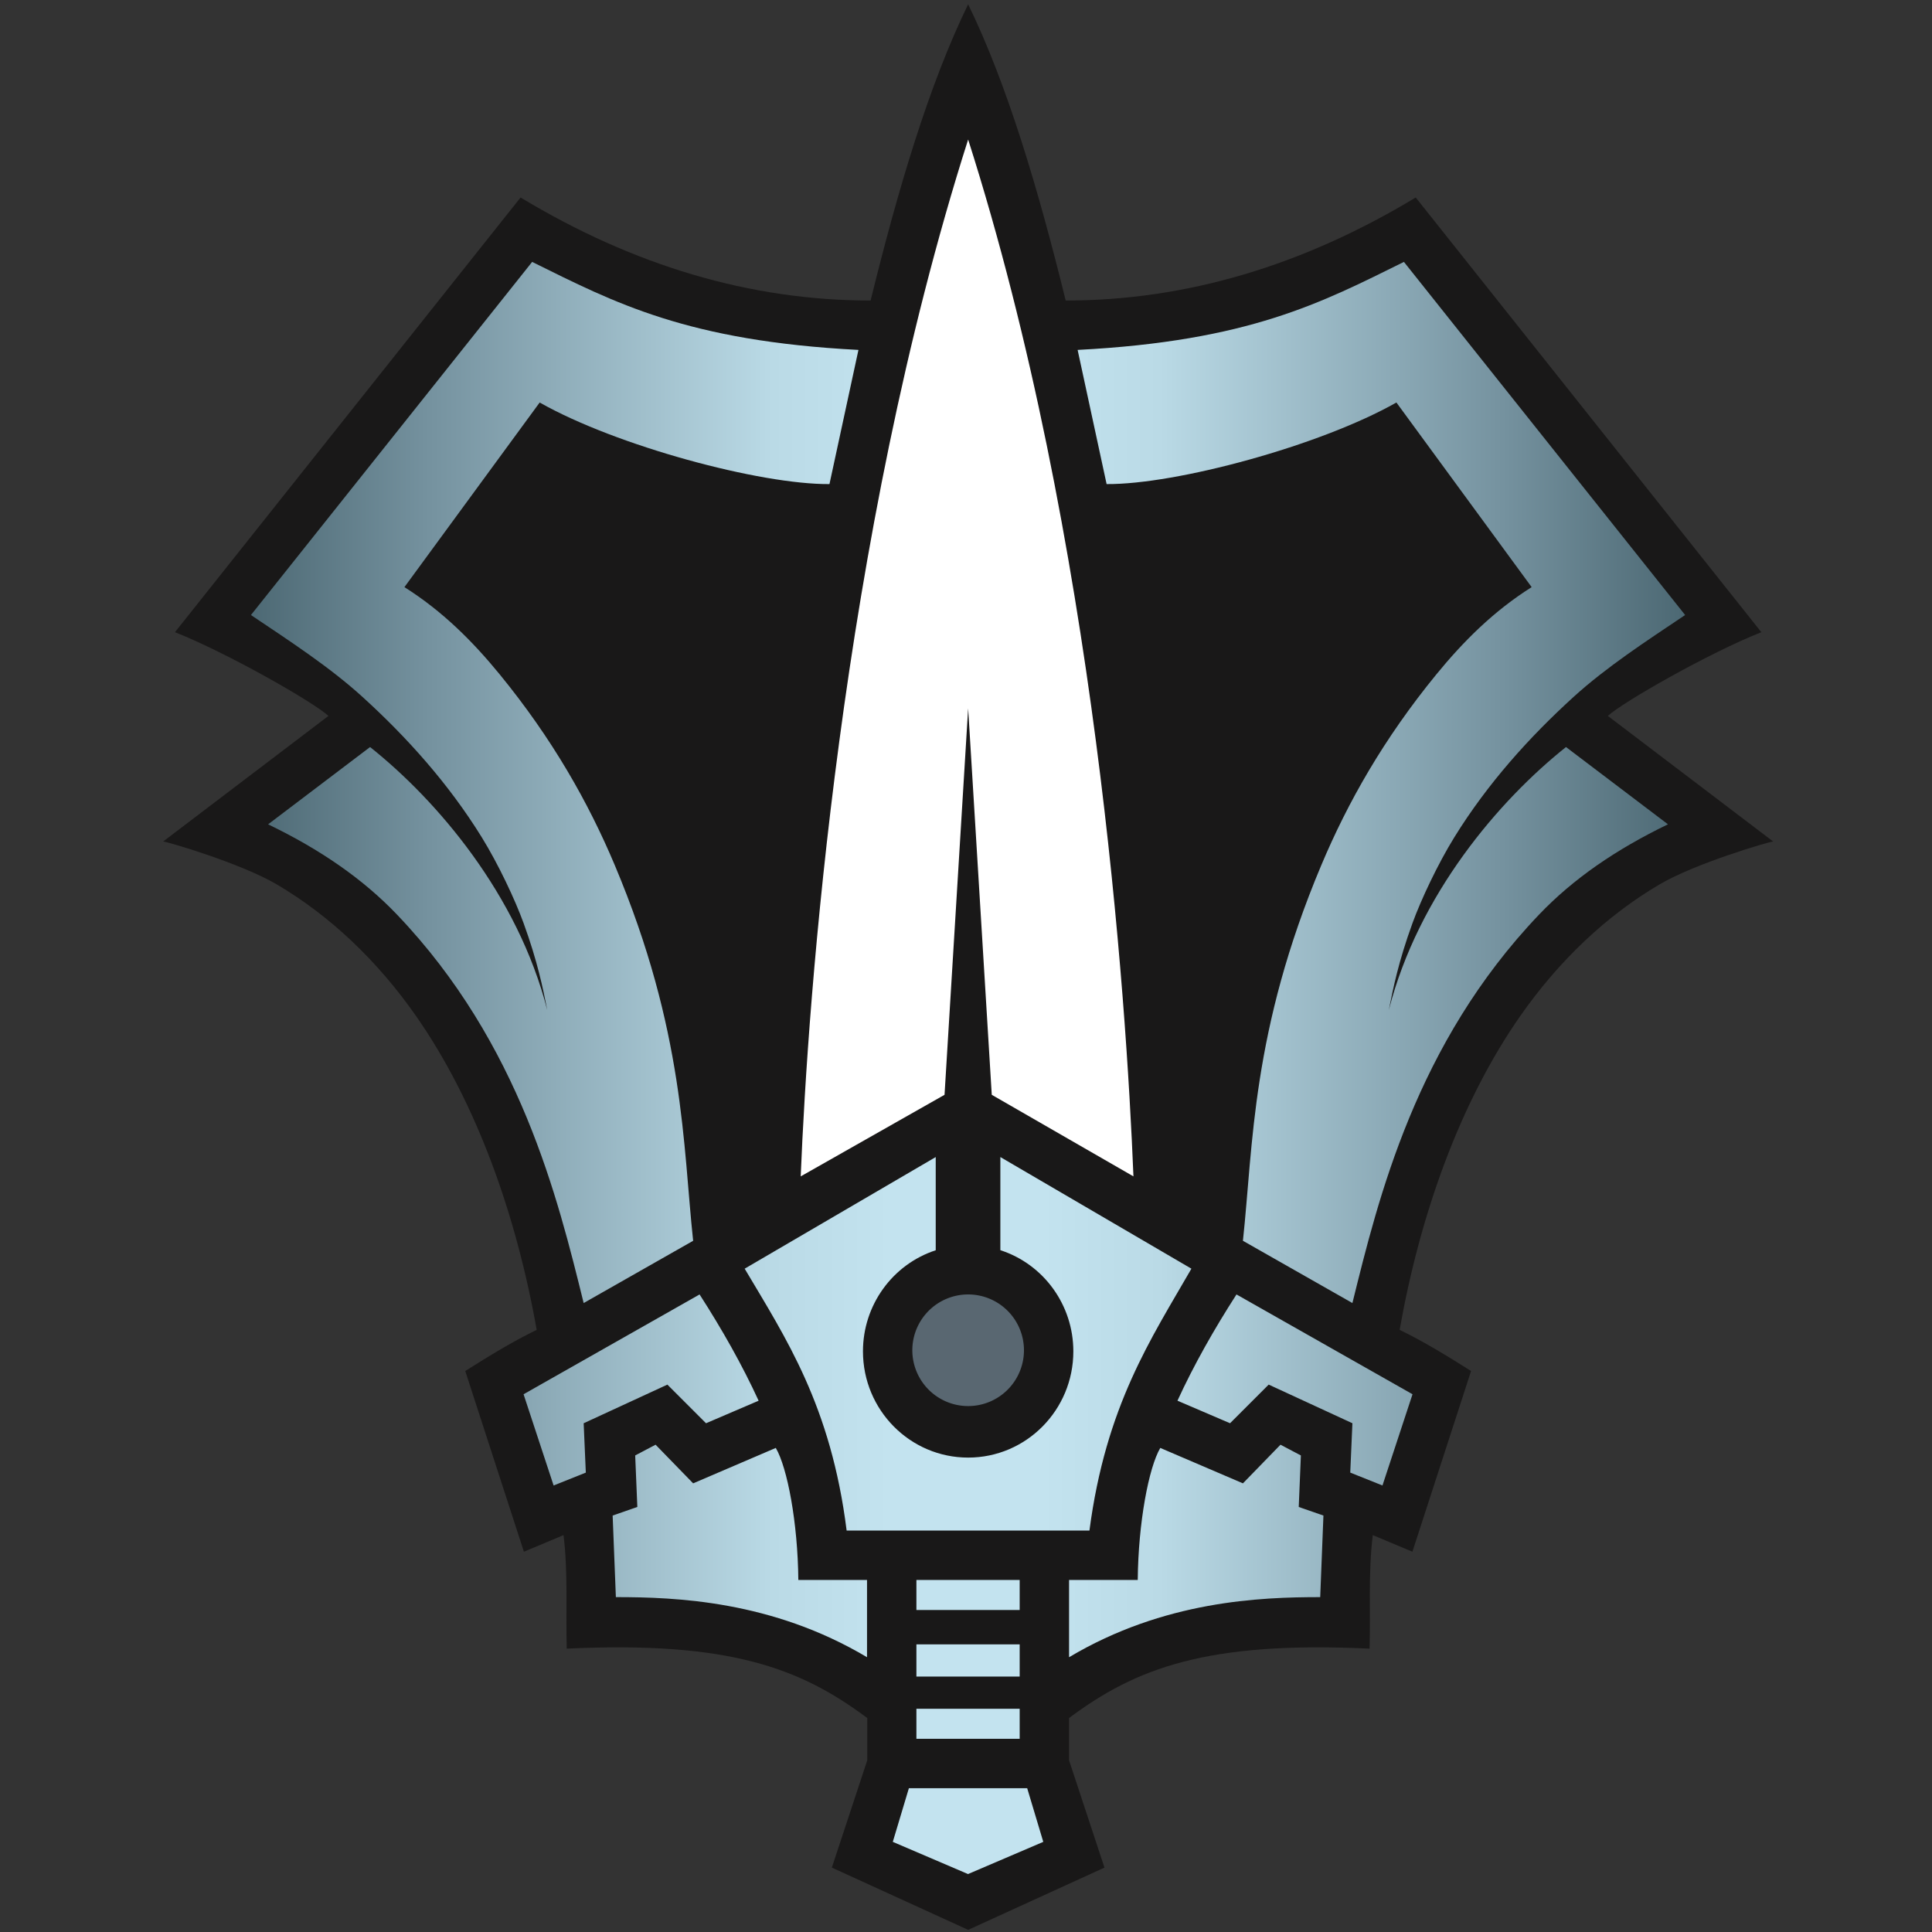 <?xml version="1.0" encoding="UTF-8" standalone="no"?>
<!-- Created with Inkscape (http://www.inkscape.org/) -->

<svg
   width="238.125mm"
   height="238.125mm"
   viewBox="0 0 238.125 238.125"
   version="1.1"
   id="svg1"
   xml:space="preserve"
   inkscape:version="1.3.2 (091e20e, 2023-11-25, custom)"
   sodipodi:docname="U.svg"
   xmlns:inkscape="http://www.inkscape.org/namespaces/inkscape"
   xmlns:sodipodi="http://sodipodi.sourceforge.net/DTD/sodipodi-0.dtd"
   xmlns:xlink="http://www.w3.org/1999/xlink"
   xmlns="http://www.w3.org/2000/svg"
   xmlns:svg="http://www.w3.org/2000/svg"><rect x="0" y="0" width="238.125" height="238.125" fill="#333333" stroke="none"/><sodipodi:namedview
     id="namedview1"
     pagecolor="#505050"
     bordercolor="#ffffff"
     borderopacity="1"
     inkscape:showpageshadow="0"
     inkscape:pageopacity="0"
     inkscape:pagecheckerboard="1"
     inkscape:deskcolor="#505050"
     inkscape:document-units="px"
     showguides="true"
     inkscape:zoom="0.65446661"
     inkscape:cx="417.13358"
     inkscape:cy="541.66247"
     inkscape:window-width="1920"
     inkscape:window-height="1010"
     inkscape:window-x="-6"
     inkscape:window-y="-6"
     inkscape:window-maximized="1"
     inkscape:current-layer="svg1" /><defs
     id="defs1"><linearGradient
       id="linearGradient38"
       inkscape:collect="always"><stop
         style="stop-color:#c3e3ef;stop-opacity:1;"
         offset="0"
         id="stop38" /><stop
         style="stop-color:#c3e3ef;stop-opacity:1;"
         offset="0.106"
         id="stop40" /><stop
         style="stop-color:#badae6;stop-opacity:1;"
         offset="0.269"
         id="stop41" /><stop
         style="stop-color:#75929f;stop-opacity:1;"
         offset="0.746"
         id="stop42" /><stop
         style="stop-color:#4c6873;stop-opacity:1;"
         offset="1"
         id="stop39" /></linearGradient><linearGradient
       inkscape:collect="always"
       xlink:href="#linearGradient38"
       id="linearGradient39"
       x1="105.003"
       y1="148.501"
       x2="193.636"
       y2="148.5"
       gradientUnits="userSpaceOnUse"
       spreadMethod="reflect" /></defs><g
     inkscape:label="Layer 1"
     inkscape:groupmode="layer"
     id="layer1"
     transform="translate(14.061,-29.437)"
     style="display:inline"><path
       style="display:inline;opacity:1;fill:#191818;fill-opacity:1"
       d="m 117.29,66.479 c 14.853,-0.002 29.227,-4.305 43.142,-12.7 l 42.598,53.578 c -6.371,2.513 -17.074,8.607 -18.918,10.319 l 20.373,15.478 c -0.431,0 -9.555,2.676 -13.985,5.278 -6.508,3.822 -12.409,9.377 -17.222,16.284 -7.446,10.685 -12.333,24.528 -14.83,38.631 2.96,1.433 5.885,3.224 8.804,5.072 l -7.229,22.273 -4.882,-2.048 c -0.578,4.651 -0.266,9.532 -0.397,13.993 -20.083,-0.951 -28.829,2.419 -37.042,8.555 l 2.6e-4,5.204 4.366,13.229 -16.801,7.673 -16.801,-7.673 4.366,-13.229 2.6e-4,-5.204 c -8.213,-6.136 -16.959,-9.505 -37.042,-8.555 -0.131,-4.46 0.182,-9.341 -0.397,-13.993 l -4.882,2.048 -7.229,-22.273 c 2.919,-1.848 5.843,-3.639 8.804,-5.072 C 49.588,179.244 44.701,165.402 37.255,154.716 32.442,147.809 26.541,142.254 20.033,138.432 15.603,135.83 6.479,133.154 6.048,133.154 L 26.421,117.676 C 24.577,115.965 13.873,109.87 7.503,107.357 L 50.101,53.779 c 13.915,8.395 28.289,12.698 43.142,12.7 3.391,-13.778 7.212,-26.642 12.023,-36.512 4.812,9.87 8.633,22.735 12.023,36.512 z"
       id="path1-3"
       inkscape:label="Background"
       sodipodi:nodetypes="cccccsscccccccccccccccccssccccccc" /><path
       id="path1"
       style="display:inline;opacity:1;fill:url(#linearGradient39)"
       d="M 51.528,61.717 16.868,105.241 c 4.856,3.257 9.724,6.431 13.75,10.092 5.46,4.965 10.601,10.677 14.693,17.292 2.034,3.288 4.102,7.676 5.159,10.583 1.74,4.785 2.375,7.99 2.924,10.733 C 49.751,139.688 39.786,128.065 31.552,121.513 l -12.568,9.525 c 6.451,3.112 11.699,6.741 15.875,11.113 15.218,15.931 19.825,34.99 23.019,47.89 l 13.494,-7.673 c -1.268,-11.764 -1.051,-25.842 -9.653,-46.28 -3.277,-7.787 -7.72,-15.617 -14.172,-23.511 -3.352,-4.1 -7.076,-7.819 -11.761,-10.775 l 16.669,-22.754 c 9.435,5.349 27.2,10.122 35.719,10.054 L 91.745,72.565 C 70.628,71.473 61.68,66.739 51.528,61.717 Z m 107.449,0 c -10.152,5.023 -19.1,9.756 -40.217,10.848 l 3.572,16.536 c 8.519,0.068 26.284,-4.705 35.719,-10.054 l 16.669,22.754 c -4.685,2.956 -8.409,6.675 -11.761,10.775 -6.453,7.893 -10.895,15.724 -14.172,23.511 -8.602,20.439 -8.385,34.517 -9.653,46.28 l 13.494,7.673 c 3.194,-12.9 7.8,-31.958 23.019,-47.89 4.176,-4.371 9.424,-8 15.875,-11.113 l -12.568,-9.525 c -8.234,6.553 -18.199,18.176 -21.842,32.429 0.55,-2.743 1.184,-5.947 2.924,-10.733 1.057,-2.907 3.125,-7.295 5.159,-10.583 4.092,-6.615 9.233,-12.327 14.693,-17.292 4.026,-3.661 8.894,-6.835 13.75,-10.092 z M 101.27,172.048 77.722,185.806 c 5.066,8.548 10.635,16.878 12.568,32.279 h 29.926 c 2.015,-15.394 7.615,-23.667 12.568,-32.279 l -23.548,-13.758 v 11.478 c 5.349,1.735 8.995,6.766 8.996,12.467 0,7.233 -5.804,13.097 -12.965,13.097 -7.16,0 -12.965,-5.864 -12.965,-13.097 3.48e-4,-5.69 3.635,-10.714 8.968,-12.458 z m -29.104,16.933 -21.696,12.303 3.704,11.245 3.969,-1.587 -0.265,-6.085 10.319,-4.763 4.763,4.763 6.482,-2.778 c -2.014,-4.389 -4.49,-8.767 -7.276,-13.097 z m 66.174,0 c -2.786,4.329 -5.262,8.708 -7.276,13.097 l 6.482,2.778 4.763,-4.763 10.319,4.763 -0.265,6.085 3.969,1.587 3.704,-11.245 z m -71.598,18.521 -2.514,1.323 0.265,6.35 -3.043,1.058 0.397,10.054 c 7.39,0 19.257,0.44 30.956,7.408 v -9.525 h -8.467 c -0.065,-7.074 -1.354,-13.84 -2.778,-16.272 l -10.186,4.366 z m 77.022,0 -4.63,4.763 -10.186,-4.366 c -1.425,2.432 -2.713,9.198 -2.778,16.272 h -8.467 v 9.525 c 11.7,-6.968 23.566,-7.408 30.956,-7.408 l 0.397,-10.054 -3.043,-1.058 0.265,-6.35 z m -44.875,16.669 v 3.704 h 12.728 v -3.704 z m 0,7.938 v 3.969 h 12.728 v -3.969 z m 0,7.938 V 243.75 h 12.728 v -3.704 z m -0.926,9.79 -1.984,6.615 9.274,3.969 9.274,-3.969 -1.984,-6.615 z"
       sodipodi:nodetypes="ccssscccsccssccccccccccssccscccsssccccccccccscccccccccccccccccccccccccccccccccccccccccccccccccccccccccccccccc" /><path
       id="path32"
       style="display:inline;opacity:1;fill:#596771;fill-opacity:1;stroke-width:0.825"
       transform="translate(-14.061,29.437)"
       d="m 126.206,166.423 a 6.879,6.879 0 0 1 -6.879,6.879 6.879,6.879 0 0 1 -6.879,-6.879 6.879,6.879 0 0 1 6.879,-6.879 6.879,6.879 0 0 1 6.879,6.879 z" /><path
       d="m 102.356,164.375 -17.727,10.054 c 0.882,-21.896 4.923,-78.523 20.637,-127.794 15.714,49.271 19.491,105.897 20.373,127.794 L 108.177,164.375 105.266,116.75 Z"
       style="display:inline;fill:#ffffff;fill-opacity:1"
       id="path1-0-6"
       sodipodi:nodetypes="ccccccc"
       inkscape:label="Blade" /></g></svg>
